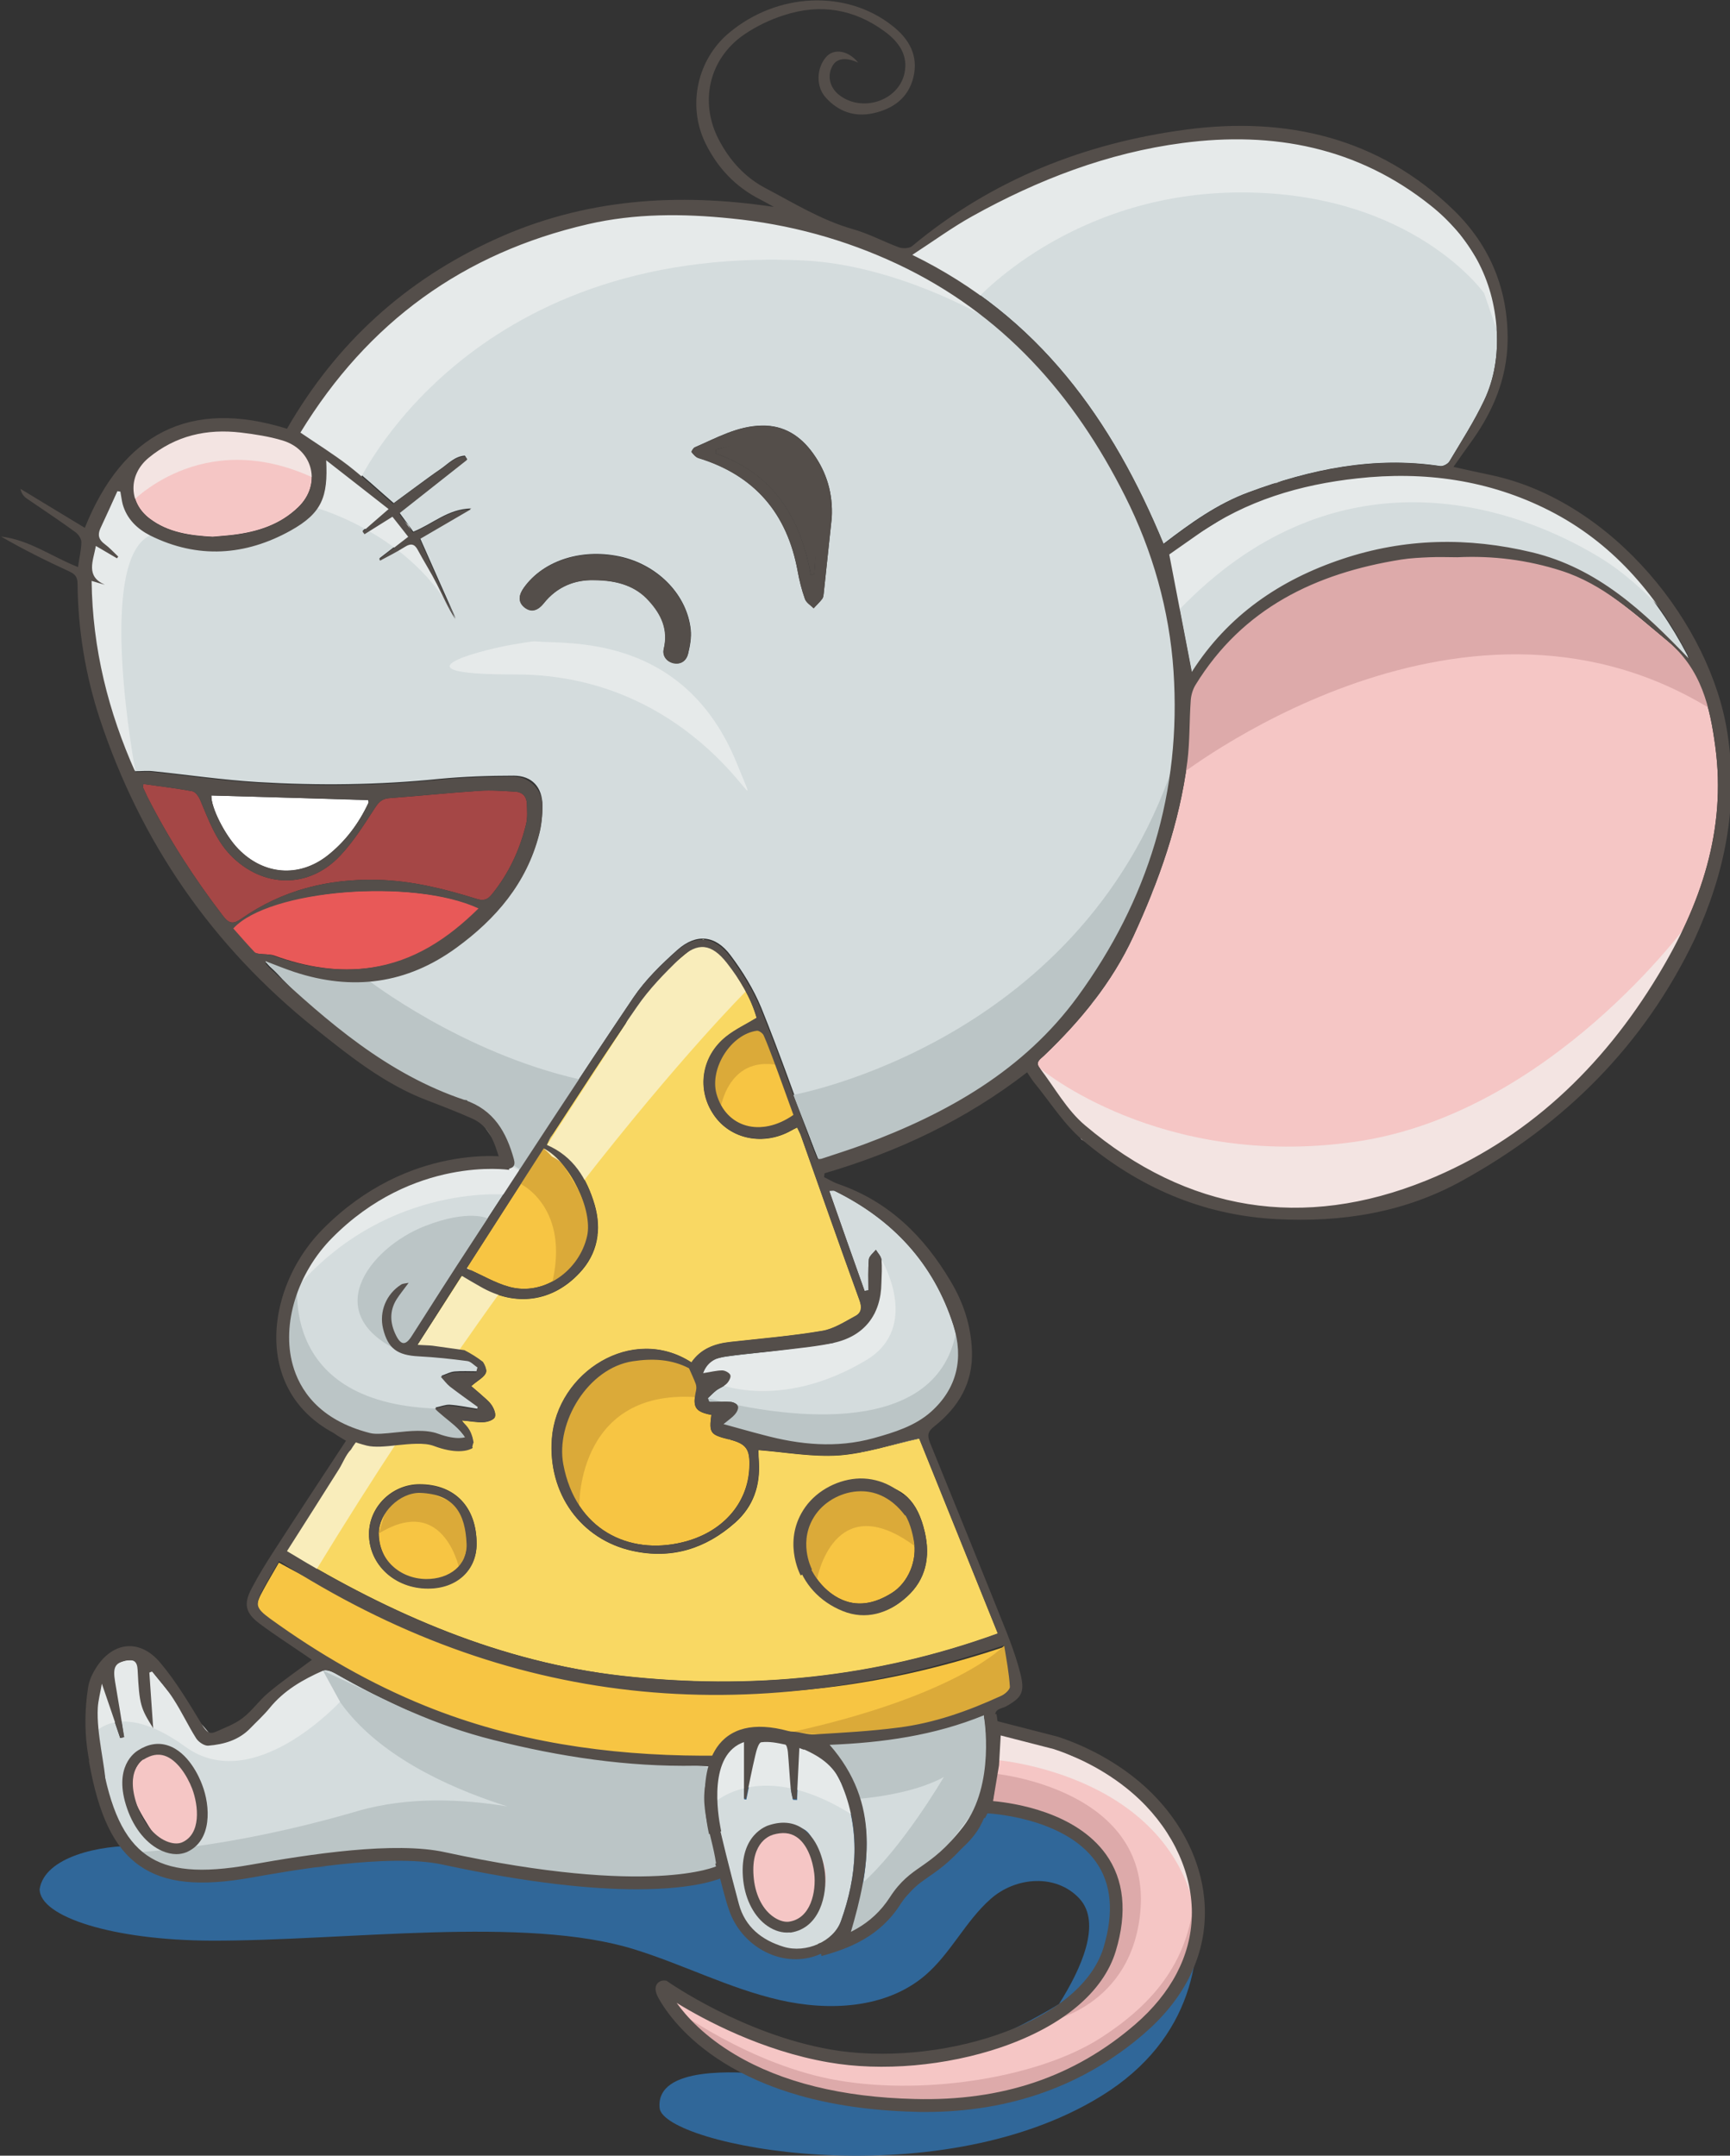 <?xml version="1.0" encoding="utf-8"?>
<!-- Generator: Adobe Illustrator 19.2.0, SVG Export Plug-In . SVG Version: 6.00 Build 0)  -->
<svg version="1.0" id="Слой_2" xmlns="http://www.w3.org/2000/svg" xmlns:xlink="http://www.w3.org/1999/xlink" x="0px" y="0px"
	 viewBox="0 0 812 1011.6" enable-background="new 0 0 812 1011.6" xml:space="preserve">
<rect x="0" y="0" width="812" height="1011.6" fill="#333333" stroke="none"/>
<g>
	<path fill="#306799" d="M560.7,888.3c-4,4.4-8.2,8.7-12.6,13c-3.4-13.7-12.3-26.6-23.7-35.3c-18.9-14.5-43.2-19.8-66.8-23.1
		c-132-19-265.7-5.2-396.1,22.8l3,0.6c-17.3-0.6-43.5,5-45.9,20.2c0,13,34.3,24,80.5,24.2c62.6,0.2,147.3-11.9,198.7,4.1
		c22.9,7.1,44.5,18.3,67.9,23.7c23.4,5.4,50.1,4.1,68.4-11.4c12.1-10.3,19-25.5,30.9-36c11.9-10.5,30.8-11.8,41.6-0.2
		c10.7,11.5,0.8,33.2-9.6,49.6c-44.7,27-97.1,41.8-142.1,26.6l2.5,6c-9.6-0.5-49.7-4.2-47.8,16.1c1.6,17.6,129,42.7,207.3-5.6
		C560.7,956.6,564.9,916,560.7,888.3z"/>
</g>
<g>
	<path fill="#D4DCDD" d="M792.7,309.7c-21-22-42.8-42.5-73.6-49.9c-30-7.2-59.7-6.7-89,3.1c-29.4,9.8-53.8,26.5-70.7,53
		c-3.5-18.3-7-36.5-10.6-55.1c4-2.8,8.8-6.2,13.7-9.6c22.4-15.7,47.8-23.2,74.5-26.1c31.4-3.5,61.9,0.7,90.2,15.1
		c29.1,14.8,49.7,38.5,64.8,67.3C792.3,308.2,792.5,309,792.7,309.7z"/>
</g>
<g>
	<path fill="#D4DCDD" d="M546.1,255.2c-24-58.1-58.5-106.7-117.9-135.7c10.3-6.7,18.9-13,28.1-18.1c30.9-17.2,63.7-29.8,98.8-34.4
		c42.5-5.6,82.3,2,116.6,29.5c18.5,14.8,29.3,34.3,30.8,58.3c0.7,11.4-1,22.8-5.9,33.1c-4.7,9.9-10.7,19.2-16.3,28.6
		c-0.7,1.2-3,2.4-4.3,2.2c-31.2-4.7-60.9,1.5-89.9,12.3C571.4,236.4,558.9,245.4,546.1,255.2z"/>
</g>
<g>
	<g>
		<path fill="#D4DCDD" d="M124.5,450.6c4.7,1.8,9.1,3.6,13.6,5.1c27.3,9,52.8,5.7,76.2-11.4c18.5-13.5,32.8-30.2,38.7-52.9
			c1.1-4.3,1.6-8.8,1.6-13.3c0-8.6-4.8-14.1-13.5-14.1c-11.6,0-23.3,0.4-34.9,1.5c-28.4,2.9-56.9,3.2-85.3,1.5
			c-16.4-1-32.7-3.4-49.1-5.1c-2.6-0.3-5.3,0-8.3,0c-12.6-28.2-20.1-57.7-20.5-89.7c2.6,0.8,4.4,1.3,6.2,1.8c-9.1-4-5.5-11-4.2-18.2
			c3.6,2.1,6.8,4,9.9,5.8c0.2-0.3,0.4-0.5,0.6-0.8c-2.1-2-4.1-4.2-6.4-5.9c-2.7-2-3.4-4.2-2-7.3c2.7-5.8,5.4-11.7,8-17.5
			c0.5,0.1,1,0.2,1.4,0.3c0.4,2,0.6,4,1.1,5.9c2,6.9,6.8,11.5,12.9,14.6c22.3,11.1,44.7,9.5,65.9-2.3c14.7-8.2,17.6-15.8,16.7-33
			c9.4,7.3,18.8,14.7,29.3,22.9c-4.9,4.2-8.6,7.4-12.2,10.6c0.3,0.4,0.6,0.8,1,1.2c4.2-2.6,8.4-5.3,13.1-8.2
			c2.5,3.1,4.8,6.1,7.4,9.4c-4.8,3.7-9.2,7.1-13.6,10.5c0.1,0.2,0.3,0.5,0.4,0.7c3.9-2.1,8-4.2,11.8-6.5c2.7-1.7,4.5-1.4,6,1.5
			c2.9,5.4,6.2,10.6,9,16.1c2.8,5.5,5.2,11.1,8.6,16.4c-5.5-12.3-11-24.7-16.7-37.6c7.5-4.4,15.3-8.9,24-14
			c-11,0.2-18.1,7.3-27.2,10.9c-2.2-3-4.4-6-6.5-8.9c10.9-8.6,21.3-16.8,31.8-25.1c-0.4-0.6-0.8-1.1-1.1-1.7
			c-4.7,0.3-7.8,3.8-11.4,6.3c-3.7,2.5-7.3,5.2-11,7.9c-3.7,2.7-7.5,5.5-11,8.1c-7.3-6.3-13.9-12.5-21.1-18.1
			c-7.2-5.5-14.9-10.3-22.4-15.4c31.7-51.9,76.5-84.3,135-97.8c22.1-5.1,44.5-5,67-2.7c27.4,2.7,53.5,9.8,78.4,21.5
			c50.4,23.8,84.5,63.2,108.4,112.4c12.5,25.8,19.6,52.9,21.2,81.5c3,55.4-12.7,105.4-45.2,149.7c-25.2,34.5-61.1,54.8-100.5,69.4
			c-6.5,2.4-13.2,4.5-19.8,6.7c-0.4,0.1-1,0.1-1.9,0.1c-1.1-2.7-2.2-5.4-3.2-8.2c-7.7-20.7-15-41.6-23.3-62.1
			c-3.6-8.8-8.8-17.2-14.5-24.8c-7.1-9.5-16.1-10.4-25-2.5c-7.5,6.7-15,14-20.6,22.3c-25.7,38.1-50.7,76.6-75.9,115.1
			c-9.4,14.3-18.6,28.8-27.8,43.2c-2.9,4.6-5.1,4.5-7.5-0.4c-2.7-5.5-3.1-11.2,0.3-16.7c1.6-2.5,3.5-4.8,5.7-7.8
			c-1.5,0.3-2.7,0.3-3.5,0.8c-7.1,4.5-10.4,12.8-8.5,20.7c2.3,9.3,6.6,12.5,16.8,13c7.6,0.4,15.2,1.2,22.7,2.2c1.7,0.2,3.2,2,4.8,3
			c-0.2,0.8-0.4,1.5-0.6,2.3c-3.5,0-7.1-0.2-10.5,0.1c-2.1,0.2-4,1.3-6.1,2c1.4,1.5,2.7,3.3,4.3,4.6c4.3,3.3,8.7,6.4,13.1,9.6
			c-0.2,0.4-0.4,0.9-0.6,1.3c-4.3-0.7-8.6-1.6-12.9-1.9c-2.2-0.1-4.4,0.9-6.7,1.3c1.2,2.1,5.9,2,7.5,3.8c1.6,1.8,9.3,8.4,8,12.2
			c-4.7,1.7-12.9-0.5-16.4-0.2c-20,1.7-38.3-2.7-53.9-16.1c-14.4-12.3-20.8-35.3-13.6-52.7c14.5-35.3,39-51.4,76.9-59.3
			c7.1-1.5,17.2,0,24.5-0.4c3.3-0.2,4.7-1.4,3.8-4.6c-3.5-12.7-9.4-23.2-23.1-27.8c-36.2-12.1-64.2-36.5-91.5-61.9
			c-0.6-0.6-1.1-1.2-1.7-1.9C124.7,451.8,124.7,451.5,124.5,450.6z M390.4,242.9c0.6-11.2-2.3-21.2-8.8-30.2
			c-5.9-8.2-13.7-13.2-24-13c-11.5,0.2-21.3,5.8-31.5,10.2c-0.7,0.3-1.7,2-1.5,2.2c0.8,1.1,1.9,2.4,3.2,2.8
			c26.5,8.1,41.7,26.1,46.6,53.1c0.8,4.4,1.9,8.8,3.4,13c0.6,1.7,2.7,2.9,4.1,4.4c1.4-1.5,2.8-2.8,4-4.4c0.5-0.6,0.6-1.6,0.7-2.4
			C387.9,266.7,389.1,254.8,390.4,242.9z M278.6,272.2c11.7,0,19.9,3.1,25.9,9.5c5.9,6.4,9.3,13.6,7.1,22.7c-0.8,3.1,1.1,6,4.6,6.7
			c3.5,0.8,6-1.1,6.8-4.4c0.9-3.7,1.6-7.6,1.2-11.3c-1.7-15.9-14.7-29.6-31.7-33.9c-18.6-4.6-37.4,1.2-46.7,14.4
			c-2.1,3-2.9,6.3,0.3,8.9c3.5,2.9,6.7,1.3,9.1-1.7C261.6,275.1,270.1,272,278.6,272.2z"/>
	</g>
</g>
<g>
	<path fill="#D4DCDD" d="M330,644.4c2.4-6.1,6.8-7.3,11.1-7.9c9.2-1.3,18.5-2,27.8-3.1c7.4-0.9,14.9-1.6,22.2-3.2
		c14.5-3.1,22.4-13.2,22.6-28.1c0.1-3.7,0.4-7.4,0-11c-0.2-1.6-1.7-3.1-2.6-4.6c-1.2,1.5-3.2,3-3.3,4.6c-0.4,4.7-0.2,9.6-0.2,14.4
		c-0.6,0.1-1.2,0.2-1.8,0.3c-5.5-15.5-11-30.9-16.6-47c1.3,0,2-0.2,2.5,0c27.3,13.4,46.6,34,55.9,63.2c4.9,15.4,1.7,29.6-10.5,40.5
		c-7.5,6.7-17.3,9.7-27,12.4c-17.4,4.8-34.6,3.1-51.7-1.5c-5.9-1.5-11.7-3.2-18.7-5.1c2.4-2,4.1-3.1,5.3-4.5c0.9-1,1.8-2.7,1.5-3.8
		c-0.3-1-2.1-2-3.4-2.1c-3.4-0.3-6.8-0.1-10.2-0.1c-0.2-0.6-0.4-1.1-0.6-1.7c1.3-1.2,2.5-2.5,3.9-3.6c1.6-1.2,3.6-1.8,5-3.2
		c1-1,2.1-3,1.7-4c-0.4-1.1-2.5-2.2-3.8-2.2C336.5,643.1,333.9,643.8,330,644.4z"/>
</g>
<g>
	<g>
		<path fill="#D4DCDD" d="M47.7,790.1c3.2,9.4,6,17.4,8.7,25.5c0.6-0.1,1.2-0.3,1.8-0.4c-1.4-8.7-2.8-17.4-4.3-26.1
			c-1.1-6.7,0-8.7,5-9.8c3.6-0.7,5.4,0.1,5.6,4.4c0.8,16.3,1.4,17.9,7.3,27.3c-0.7-9.5-1.2-17.8-1.8-26.1c0.4-0.2,0.7-0.5,1.1-0.7
			c3.4,4.3,7.2,8.5,10.2,13.1c3.9,6,6.9,12.5,10.7,18.5c1.1,1.7,3.8,3.5,5.6,3.4c7.4-0.6,14.4-2.6,19.8-8.2c3-3.1,6.2-6,9-9.4
			c6.7-8.3,15.6-13.4,25.1-17.6c1.5-0.7,4.1,0.3,5.7,1.2c23.5,13.4,47.8,24.7,74.2,31.3c31.2,7.9,62.9,12.7,95.2,12.1
			c1.8,0,3.7,0.1,5.5,0.2c0.3,0,0.6,0.3,1.6,0.8c-7.6,15,2,33.4,4.1,48.7c-6.9,0.8-15.2,4.8-21.9,5.3c-12.4,0.9-27.6,0.7-40,0.1
			c-16.4-0.8-30.4-8-46.7-10.2c-23.5-3.3-47-4.5-70.6-1.8c-23.3,2.7-46.6,5.1-69.9,7.3c-10.2,0.9-25.2-6.7-30.6-15.1
			c-12.6-19.9-13.7-38.4-12.4-62.4C46,797.8,47,794.4,47.7,790.1z M95,848.4c-0.8-12.7-1.2-17.2-10.1-24.7
			c-5.3-4.4-17.4-5.6-20.4-1.5c-4.3,5.8-7.9,13.1-5.4,19.9c3.1,8.6,7.6,17.1,13.4,24.1c7.7,3.7,16.3-0.5,20.9-12.1
			C94.6,851.3,94.5,850.4,95,848.4z"/>
	</g>
</g>
<g>
	<g>
		<path fill="#D4DCDD" d="M341.9,820.2c2.6-0.9,5.2-1.8,7.4-2.6c0,9.2,0,18,0,26.8c0.3,0,0.7,0.1,1,0.1c1.4-6.8,2.7-13.6,4.3-20.3
			c0.5-2.3,1.6-6.1,2.8-6.2c3.7-0.5,7.5,0.3,11.3,1.1c0.6,0.1,1.1,2.2,1.2,3.4c0.5,5.6,0.8,11.3,1.3,16.9c0.2,1.8,0.6,3.5,1,5.2
			c0.6,0,1.3,0.1,1.9,0.1c0.4-7.9,0.8-15.7,1.2-24.3c9.2,3.8,16.1,8.3,19.6,16.8c9,21.6,7.5,43.3-0.3,64.7
			c-3.5,9.7-16.5,15.2-26.8,12.1c-10.3-3.1-18.2-9.3-21.1-20.1c-4.2-15.7-8.2-31.5-11.7-47.4c-1.4-6.6,0.6-13.1,3.9-19.2
			c1.3-2.3,2-4.9,3-7.3C342.1,820.1,341.9,820.2,341.9,820.2z M384.8,884.1c-1.7-5,0.4-11.7-1.6-16.6c-2.8-6.8-4-10.3-12-10.2
			c-8.2,0.1-15.1,3-17.8,11c-1.8,5.3-3.3,11.4-2.2,17c1.6,7.9,9,20.2,20.5,19.7C381.7,904.6,384,895,384.8,884.1z"/>
	</g>
</g>
<g>
	<path fill="#F5C6C5" d="M684,261.5c16.9-0.8,33,1.3,48.7,6.3c19.8,6.3,34.4,20.1,50,33c15.9,13.3,19.9,30.9,22.4,49.5
		c5.3,39.2-6.8,74.4-26.7,107.3C752.1,501,716.4,535,669.4,554c-57.6,23.3-112.1,14.7-160.1-25.9c-8.6-7.2-14.3-17.8-21.3-26.9
		c-2.2-2.8,0.2-4.1,1.9-5.7c17.1-16.3,32-34.4,42-56c12.1-26.2,21.7-53.3,25.4-82.1c1.2-9.5,0.9-19.3,1.6-28.9
		c0.2-2.5,1-5.1,2.3-7.2c22.1-35.9,56.3-52.3,96.4-58.7c4.4-0.7,8.9-0.9,13.4-1.1C675.5,261.4,680,261.5,684,261.5z"/>
</g>
<g>
	<path fill="#F5C6C5" d="M99.8,251.9c-10.7-0.6-20.9-2-29.5-8.5c-10-7.5-10.2-20.6-0.6-28.6c12.7-10.5,27.4-13.8,43.4-11.9
		c6.6,0.8,13.2,1.8,19.5,3.7c14.7,4.4,18.4,20.8,7.4,31.4c-8.6,8.3-19.2,11.6-30.6,13C106.1,251.4,102.8,251.6,99.8,251.9z"/>
</g>
<g>
	<g>
		<path fill="#F9D863" d="M134.8,727.9c8.5-13.3,14.6-25.2,22.5-37.6c2.3-3.6,7.4-12.9,10.7-14.3c3.2-1.4,26.2-1.6,30.4-1.3
			c8.4,0.7,3.4,3.5,11.9,3.4c3.3-0.1,0.3,2,3.6,0.9c1.1-0.4,2-1.3,3.1-1.4c5.8-0.8,6-1.3,2.7-6.5c-0.8-1.2-1.6-2.5-2.9-4.5
			c3.9,0.3,7.1,1,10.3,0.8c1.9-0.1,4.7-1.1,5.2-2.4c0.6-1.5-0.5-4.1-1.6-5.7c-1.4-2-3.5-3.5-5.3-5.2c-1.7-1.5-3.4-2.9-4.2-3.6
			c2.7-2.5,6.5-4.3,7-6.7c0.5-2.4-2.9-2.8-4.6-5.4c-0.6-0.9-1.4-1.2-2.7-1.4c-5.9-0.9-11.9-4.7-17.8-5.4c-1.9-0.2-3.9-0.2-7.1-0.4
			c7.2-11.3,13.8-21.7,20.7-32.5c3.2,1.9,6,3.6,8.9,5.2c16.2,9.4,33.6,7.2,46.4-6.5c8.6-9.1,10.5-20.4,7.1-32.1
			c-3.6-12.1-9.8-22.6-22.5-28c0.7-1.3,1.2-2.5,1.9-3.6c13.4-20.4,26.6-41.1,40.6-61.2c5.7-8.3,12.9-15.7,20.2-22.7
			c8.3-7.8,14.8-6.9,21.9,2.1c6.2,7.9,11.3,16.4,14,25.8c-4.9,3-9.9,5.3-14.2,8.7c-11.8,9.3-14.1,25.1-5.8,37
			c7.8,11.3,23.2,14.4,36.1,7.2c0.8-0.5,1.7-0.9,2.9-1.5c0.7,1.6,1.5,2.9,1.9,4.2c9.1,25.7,18.1,51.4,27.4,77
			c1.2,3.3,0.9,5.8-1.9,7.3c-5,2.7-10.2,6.1-15.6,7c-14.2,2.4-28.7,3.6-43.1,5.2c-7.4,0.8-13.9,3.2-18.3,9.6
			c-27.8-18-63.1,4.6-65.5,35.7c-2,25.8,13.6,47.4,37.8,52.7c18.2,4,34.2-0.9,48.1-13.2c8.6-7.6,11.9-17.4,11.2-28.7
			c-0.1-1.7-0.2-3.3-0.2-5c0-0.3,0.2-0.6,0.1-0.4c12.6,1,25.2,3.3,37.5,2.5c12.4-0.9,24.6-5,37.9-7.9c12,29.7,24.4,60.5,36.9,91.5
			c-57.5,20.9-116.2,26.6-176.2,19.9C235.1,779.9,183.8,757.7,134.8,727.9z M402.3,696c-0.1-0.5-0.3-1-0.4-1.5
			c-6.6,2.1-13.3,7-19.8,9.3c-1.6,0.6-3.2,4.1-4,5.6c-11.8,21.9-0.3,37.4,19.4,45.5c10.8,4.4,19.5,2.2,28.1-5.6
			c9-8.1,11.1-18.7,8.5-30.2c-3.4-14.8-10.3-21.4-23.8-23C407.7,695.7,405,696,402.3,696z M200.8,745.3c13.5,0,22.9-8.5,22.9-20.9
			c0-17.2-10.2-27.9-26.8-27.9c-12.9,0-23.7,10.6-23.7,23.3C173.2,734.2,185.3,745.3,200.8,745.3z"/>
	</g>
</g>
<g>
	<path fill="#A54746" d="M67.3,367.9c7.7,1.1,15.4,2,23,3.4c1.5,0.3,3.1,2.6,3.8,4.4c3.8,9,7.1,18.3,14.1,25.6
		c15,15.4,36.5,16,51.3,0.4c6.5-6.8,11.5-15,16.7-22.9c1.9-2.9,3.6-4.1,7-4.3c13.9-1,27.8-2.5,41.8-3.4c5.6-0.4,11.3,0.1,16.9,0.4
		c3.3,0.2,5.2,2.2,5.4,5.5c0.1,3.3,0.4,6.7-0.4,9.9c-3,12.1-8.1,23.1-16.1,32.9c-2.1,2.6-4.1,3-7.2,2c-15.1-4.7-30.3-8.5-46.3-8.9
		c-23.4-0.6-44.8,4.8-64.1,18.3c-4,2.8-5.9,2.1-8.7-1.6c-13.4-17.5-25.3-35.9-35.3-55.6c-0.7-1.5-1.4-3-2.1-4.5
		C67.1,369.1,67.2,368.8,67.3,367.9z"/>
</g>
<g>
	<path fill="#F5C6C5" d="M311.6,932.5c3,1.6,5.6,2.5,7.7,4.1c12.7,9.3,26.3,16.8,40.9,22.8c24.1,9.8,48.9,10.7,74.1,6.5
		c12.6-2.1,25.1-4.9,37.4-8.4c14.8-4.1,27.3-12.9,39.1-22.6c20.6-17,23.4-61.8-10.1-76.9c-11.8-5.3-23.5-10.3-36.5-9
		c1.6-11.5,3.1-22.7,4.7-34.3c0.6,0.1,1.8,0.3,3,0.6c20,5.6,39.5,9.2,56.6,21.3c36.1,25.6,43.8,75.7,14,108.3
		c-11.4,12.4-28,22.2-44,27.4c-28.2,9.2-56.8,18.1-86.9,15.3c-40.4-3.6-75-19.8-100-53.2C311.6,934.4,311.6,934.2,311.6,932.5z"/>
</g>
<g>
	<path fill="#F5C6C5" d="M370.3,903.8c-6.5-0.9-10.7-6-13.5-11.2c-5.6-10.8-12.1-22.1-1.6-28.1c4.2-2.3,12.7-9.1,23.7-1
		c11.1,7.5,11.7,26.3,1.1,34.2C377.5,899.7,373.2,902.5,370.3,903.8z"/>
</g>
<g>
	<path fill="#F5C6C5" d="M93.4,852.2c0,0.7,0,1.3,0,2c-0.3,5.9-3.7,11.8-7.7,13c-4.5,1.3-9.8-0.9-13.5-6.5c-3.3-5-6.5-10.1-8.9-15.5
		c-1.3-3-1.8-6.9-1.3-10.1c1.6-10.9,14-18.4,22.8-11.3C91.5,829.1,93.3,843.4,93.4,852.2z"/>
</g>
<g>
	<path fill="#F7C543" d="M323.4,642.2c1.1,2.5,2.2,4.8,3.1,7.2c0.4,1,0.4,2.2,0.2,3.2c-1.7,7.8-0.5,9.9,7.2,11.4
		c-1.1,8.5-0.6,9.3,8.3,11.5c8.1,2,9.9,4.5,9.5,13.2c-0.7,16.9-12.7,30.6-31.6,35.1c-24.9,6-50-5.8-55.8-36.6
		c-3.7-19.7,11.6-45.2,32.6-48.4C306.2,637.5,315.2,637.8,323.4,642.2z"/>
</g>
<g>
	<path fill="#F7C543" d="M377.5,723.4c0-1,0.1-2,0.2-3c0.9-14,8.3-22.6,22.3-21.7c3.6,0.2,7.3-0.5,10.9,0.1c10.3,1.8,15.5,11,18,24
		c1.8,9.3-2.5,19.9-10.4,24.8c-7.9,4.9-16.3,6.9-25,2.3C383.9,744.8,377.3,733.5,377.5,723.4z"/>
</g>
<g>
	<path fill="#F7C543" d="M255.2,538.8c12.6,6.7,23,29.1,20.4,41.1c-3.6,16.4-20.3,28.4-36.5,24c-6.7-1.8-12.9-5.6-20.1-8.7
		C231.5,575.6,243.4,557.2,255.2,538.8z"/>
</g>
<g>
	<path fill="#F7C543" d="M373.6,523.2c-15.2,10.7-35.5,6.6-39.8-9.3c-3.3-12,10.6-28.6,22.8-30.2c0.9-0.1,2.6,1.1,3.1,2.1
		c1.7,3.8,3.1,7.7,4.6,11.6C367.3,505.9,370.4,514.5,373.6,523.2z"/>
</g>
<g>
	<path fill="#F7C543" d="M200,742.6c-12.7-0.1-22.4-11.4-22.2-23.3c0.1-9.6,10-19.3,19.5-19c16.3,0.4,21.3,10,21.8,23.9
		C219.5,734,211.2,742.7,200,742.6z"/>
</g>
<g>
	<path fill="#FFFFFF" d="M99.2,373.3c24.5,0.7,49,1.4,73.6,2.2c0.1,0.4,0.3,1,0.1,1.4c-4.6,9.8-11,18.3-19.5,24.9
		c-13.3,10.2-29.7,8.8-41.5-3.3C105.6,392,99,379,99.2,373.3z"/>
</g>
<g>
	<path fill="#E85958" d="M225.2,426.3c-14.5,14.3-30.3,24.8-50.5,27.8c-15.9,2.3-31.1-0.3-46-5.7c-1.9-0.7-5.1-0.5-7.1-0.8
		c-0.9-0.1-2-0.3-2.5-0.9c-3.4-3.6-7.7-7.4-10.9-11C124.9,417.4,194.2,411.8,225.2,426.3z"/>
</g>
<g>
	<path fill="#F7C543" d="M341.9,820.4c-3.1,4.5-7.5,4.3-12.4,4.3c-44.6-0.2-88.2-6.5-129.8-23.3c-26-10.5-50.2-24.5-73-41
		c-7-5.1-7.3-6.8-3-14.5c2.2-4.1,4.6-8,7.2-12.6c113.5,62.6,219.9,79.8,340.3,39.6c1,6.5,2.2,12.9,2.6,19.3c0.1,1.5-2.6,3.7-4.5,4.5
		c-15.3,7-31.1,12.6-47.8,14.7c-13,1.7-23.6,4.9-36.7,5.7c-3.4,0.2-9.4-3.7-12.8-3.9c-7.3-0.4-14.6-0.8-21.8-0.5
		c-4.3,0.2-6.9,3.7-8.4,7.6L341.9,820.4z"/>
</g>
<g>
	<path fill="#D4DCDD" d="M389.3,819.7c25.2-5,50.7-9.3,72.5-13.9c3.7,24.7,0.1,46.1-18.5,63.4c-7.9,7.4-15.5,15.1-23.1,22.8
		c-6.1,6.3-12.7,11.9-21.1,16.1C408.3,877,413.4,847.1,389.3,819.7z"/>
</g>
<g>
	<path fill="#F3E4E2" d="M488.1,501.3c0,0,56.3,47.6,148,34.5c91.7-13.1,156.6-103,156.6-103l-20.2,45.7l-40.7,43.9L686,553.8
		l-39.2,13h-33.2h-46.5l-59.5-32.1L488.1,501.3z"/>
</g>
<g>
	<path fill="#E6EAEA" d="M147.7,238.1c0,0,46.2,12.4,66.3,52.4l-22.3-44L173,227.2l-19.7-11.4l-5.6,7.1V238.1z"/>
</g>
<g>
	<path fill="#E6EAEA" d="M551.7,288.9l-7.1-27.5l26.2-16.2l28.4-18.8l47.6-6.1h31.9l33.3,9.3l29.3,13L770,270l22.7,31
		c0,0-18.7-25.4-42-39.5c-47.5-28.7-127-48.2-197,24.4L551.7,288.9z"/>
</g>
<g>
	<path fill="#E6EAEA" d="M425.3,121.6l17.3,13.5l14.7,6.5c0,0,44.7-51.3,125.3-51.3s114,47.3,114,47.3l5.9,17.2v-19.8l-17.4-25.3
		l-21.8-23.4l-44-21l-26,0h-41.6l-51.1,12.3l-28,13.3l-34,19.1L425.3,121.6z"/>
</g>
<g>
	<path fill="#E6EAEA" d="M136.1,202.4l17.2,13.4l9.7,7.5l4.9,3.8c0,0,50.7-112.1,208.8-104.9c44,2,85.3,26.4,85.3,26.4l-23.3-21
		L394,110l-54.7-9.2h-55.2l-42.8,9.2L204,131.6l-27.3,23.2l-26,27.5L136.1,202.4z"/>
</g>
<g>
	<path fill="#E6EAEA" d="M63.6,362.1c0,0-18.9-99.4,7.1-111l-8-8.6l-5.7-19l-7.6,14.5L40,260.1v25.3l3.1,34.9l7.4,26.8L63.6,362.1z"
		/>
</g>
<g>
	<path fill="#F3E4E2" d="M57,223.6l4.4,14.5l-0.6-1.5c0,0,33.3-36.8,86-12.5l1-1.2l-1.4-12.5l-25-10.6H94l-20.7,6.5L57,223.6z"/>
</g>
<g>
	<path fill="#BBC5C6" d="M332.2,656.1c0,0,4.2,1.2,11.1,2.7C372,665,447,675.5,449.7,616.7l6,21.4l-6.4,19L431.5,675l-27.3,6.4
		l-30.2-3.4l-31.8-2.5l-4.3-7.6L332.2,656.1z"/>
</g>
<g>
	<path fill="#BBC5C6" d="M386.6,550.4l-14.3-36.6c0,0,138.7-24.8,180.4-161l-1,27.2l-10.6,38.2l-27.7,51.7l-39.6,36.5L436,528.9
		L386.6,550.4z"/>
</g>
<g>
	<path fill="#BBC5C6" d="M121.6,447.6l16.5,8.2l19.2,4.3H173c0,0,43.8,33.9,98.9,46.4l-13.4,27.1l-11.1,17.3l-8.1-5.2l-11.7-16.7
		l-8.5-12.7l-18.7-0.2L167,494.2l-34.4-34.6L121.6,447.6z"/>
</g>
<g>
	<path fill="#BBC5C6" d="M229,571.8c0,0-8.9-4.5-29.4,3.5c-26.2,10.1-51.9,42.7-8.3,60.4l11.8-23.9L229,571.8z"/>
</g>
<g>
	<path fill="#BBC5C6" d="M140.2,597.6c0,0-12.5,60.5,64.2,63.4l9.1,7.9l6.8,8.1l-6.3,1.8l-15.5-4.2l-18.6,0.1l-24.9-3.6l-17.6-22
		l-4.7-20.1l2.2-21L140.2,597.6z"/>
</g>
<g>
	<path fill="#BBC5C6" d="M62.6,869.2c0,0,42.2-0.9,105.2-19.3c48.2-14.1,104.1,6.1,104.1,6.1S174,840.8,151.6,784l39.7,18.5
		l56.2,15.2l60.3,8.1l26,3.8l1.3,16.6l2.8,32.1l-21.9,5.3l-40,0.1l-36.6-7.4l-42.6-5.9l-30.1,0.8l-44.5,7L95,881.1l-18.4-2.2
		L62.6,869.2z"/>
</g>
<g>
	<path fill="#BBC5C6" d="M384.8,817.2l13.1,14.4l3.2,12.7c0,0,25.9-1.5,41.9-10.4c0,0-19.6,33.6-38.8,50.3l-9.5,17.7l-2.5,10.9
		l19.9-11.4l15.1-19.7l16.1-13.5l14.6-19.4l7.7-23.1l-3.8-20.9l-32.6,8.6L384.8,817.2z"/>
</g>
<g>
	<path fill="#DBAA39" d="M271.9,706.6c0,0-1.2-58.3,60.3-50.4l-2.2-11.7l-7.7-6.3l-20.7-2.4l-17.8,2.4l-12.5,14.8l-7.5,9.9
		l-4.9,17.1l4.9,14.7L271.9,706.6z"/>
</g>
<g>
	<path fill="#DBAA39" d="M337.9,521.7c0,0,2.9-26.4,27.2-21.9l-9-19.5l-11.1,3.4l-9.3,11.6l-3.5,14.3L337.9,521.7z"/>
</g>
<g>
	<path fill="#DBAA39" d="M244.4,555.6c0,0,23.6,11.2,14.5,47.5l13-10.9l8.6-12.9l-8.6-20.2l-8.1-13.5l-9.8-9.4L244.4,555.6z"/>
</g>
<g>
	<path fill="#DBAA39" d="M383.5,741c0,0,7.9-43.4,45.8-15.5l-2-16.1l-11.7-9.2l-18.7-3.7l-16.4,12.4l-2.8,11.5l-1.5,11.6L383.5,741z
		"/>
</g>
<g>
	<path fill="#DBAA39" d="M216,737.9c0,0-6.7-37.7-38.3-18.2l2.9-9.3l5.4-9.7h16l14.1,5.9l4.2,12.2l-1.2,8.1L216,737.9z"/>
</g>
<g>
	<path fill="#F9EDBB" d="M337.9,444.4l-7.9-3.6l-10.8,9l-17.6,12.9l-7.9,17.7l-38.2,58.9c1.3,1,2.5,2.2,3.5,3.4
		c5.7,2.8,10.2,8.1,13.1,13.8c47.1-60.5,77.9-91.2,77.9-91.2L337.9,444.4z"/>
</g>
<g>
	<path fill="#DBAA39" d="M261.7,549.7c-0.1,0.2-0.3,0.3-0.6,0.5c1.6,1.6,3,3.3,4.4,5.1c1.3,1.7,2.4,3.5,3.4,5.4
		c0.1-0.1,0.1-0.2,0.2-0.2C267.5,556.6,265,552.6,261.7,549.7z"/>
</g>
<g>
	<path fill="#F9EDBB" d="M212.7,637.6C212.7,637.6,212.7,637.6,212.7,637.6c8.1-11.6,15.9-22.7,23.5-33.2c-6-2.5-11.8-5.4-16.8-9.5
		l-25.6,39.6c1.3,0.3,2.5,0.6,3.7,1C202.7,635.8,207.8,636.3,212.7,637.6z"/>
</g>
<g>
	<path fill="#F9EDBB" d="M182.5,674.5c-4.7,0.7-9.4,0.2-13.4-1.9l-3.2,4.9l-34.8,55.1l16.6,5.3c13.8-22.6,27.2-43.8,40.3-63.6
		C186.2,674.4,184.3,674.5,182.5,674.5z"/>
</g>
<g>
	<path fill="#DBAA39" d="M259.8,556.7c0.1,0.1,0.1,0.2,0.2,0.3c1.8,2.8,3.6,5.6,5.3,8.4c0.2-0.2,0.3-0.4,0.5-0.7
		c-1.2-2.9-2.8-5.6-4.9-8.1c-0.9-1-1.8-2-2.7-3C258.7,554.6,259.3,555.7,259.8,556.7z"/>
</g>
<g>
	<path fill="#DBAA39" d="M471.4,772.2c0,0-21.3,23.2-99.3,40.5l30.6,3l39.4-5.6l27.4-14l9.9-7L471.4,772.2z"/>
</g>
<g>
	<path fill="#DDAAAA" d="M465.9,832.2l-0.3,13.7c0,0,26.3,1,39.1,14.1c12.8,13.1,15,16.9,15,16.9l3.7,27l-4.1,15.4L505.1,938
		l-17,11.6c0,0,41.4-5.2,46.9-50.3C542.4,838.9,465.9,832.2,465.9,832.2z"/>
</g>
<g>
	<path fill="#DDAAAA" d="M394,976.4c42,7,94.5-2,122.5-20c26.2-16.8,42.1-37.4,44.2-68.1c0.1-2.1,0.2-4.3,0.2-6.5l1.6,17.6l-3.6,15
		l-7.2,15.9l-12.4,17.9l-17.6,13.5l-21.1,12.7l-24.4,8.6l-33.2,4.8l-25.3,0.2l-35.3-5.9l-20.9-6.6l-19.4-9.6l-16.9-12.8L315,941.5
		C315,941.5,351.9,969.4,394,976.4z"/>
</g>
<g>
	<path fill="#F3E4E2" d="M465.7,825.7c0,0,78.8,5.2,94.8,68.7l-2.4-16.4l-9.4-22l-13.2-13.8l-15-10.6l-15.6-6.9l-15.8-7l-22.1-7
		L465.7,825.7z"/>
</g>
<g>
	<path fill="#DDAAAA" d="M552.7,324.9l2.3,19l-3.3,21.5c0,0,131.8-104.8,249.9-33.5v-7.5l-8.9-14.7l-12.8-11.2L761,283.1l-22.6-16.5
		l-47.9-9.2l-55.5,4L602.8,275L580,294.9l-20,24L552.7,324.9z"/>
</g>
<g>
	<path fill="#E6EAEA" d="M232.3,543.8l15.1,7.1l-8.1,9.8c0,0-56-6.3-99.1,42.5l10.5-20.8l25.8-21.3l31.4-11.3L232.3,543.8z"/>
</g>
<g>
	<path fill="#E6EAEA" d="M43.1,814.6c0,0,11.9-18.1,43.9,5.1c32,23.2,72.6-21.1,72.6-21.1l-8-14.6l-15.5,5.1L121,799.5l-6.9,11.1
		l-14.8,4l-3.9-4.6l-16.2-16.1L67.1,779l-8.1,0.2l-14.5,4.9l-1.4,21.6V814.6z"/>
</g>
<g>
	<path fill="#E6EAEA" d="M335.1,846.1c0,0,22.6-22,66.2,6.4l-6.3-15.4l-10.2-19.9l-24.9-2.6l-9.7-1.8l-14,10.7L335.1,846.1z"/>
</g>
<g>
	<path fill="#E6EAEA" d="M243,302.1c1.9-0.3,6.7-1.3,8.6-1.1c14.3,1.4,69.3-4,94.2,57.1c18.3,45-12-41.8-104.1-41.6
		C179.6,316.6,228.8,304.1,243,302.1z"/>
</g>
<g>
	<path fill="#E6EAEA" d="M330,644.4l2.2-6.3l28.2-3.7l30.7-4.1l19.4-14l3.3-25.1c0,0,18.7,31.4-7.1,47
		C366,662.6,335.9,649,335.9,649L330,644.4z"/>
</g>
<g>
	<path fill="#544E4A" d="M122.2,878.1c-2.7,0.3-5.5,0.7-8.2,1.1c0.1,0.1,0.2,0.2,0.3,0.3c3.7-0.1,7.4-0.2,11.1-0.1
		c1.5-0.2,3-0.3,4.5-0.5C127.4,878.6,124.8,878.4,122.2,878.1z"/>
</g>
<g>
	<path fill="#544E4A" d="M140.2,658.5c1.1,1.4,2.7,3.2,4.4,4.3c0,0,0,0,0,0c-1.5-1.7-2.7-3.6-3.7-5.6
		C140.8,657.7,140.5,658.1,140.2,658.5z"/>
</g>
<g>
	<g>
		<path fill="#544E4A" d="M810.8,344.1C803,293.2,757.3,235.3,700.1,223c-5.8-1.2-11.5-2.5-17.9-3.9c3.3-4.7,6.1-8.7,9-12.7
			c9.7-13.7,16-28.8,16.4-45.8c0.5-24.3-8.1-45.3-25.3-62c-35.1-34.1-78.7-44-125.5-37.8c-47.5,6.3-91.3,23.5-128.7,54.7
			c-1.3,1.1-4.3,1.2-6.1,0.6c-7.3-2.7-14.3-6.5-21.8-8.6c-14.7-4.2-27.6-12.2-40.9-19.2c-9.7-5.1-16.8-13-21.9-22.7
			c-9.2-17.6-4.7-37.8,11.6-49.2c5.8-4,12.4-7.2,19.1-9.3c16.9-5.5,32.9-2.9,47.3,7.8c6.5,4.8,11,11.1,9.1,19.6
			c-2.9,12.9-19.9,18.4-30.6,10.1c-4.5-3.5-5.8-9.1-3.1-13.8c2-3.5,6.4-4,12-1.4c-4.5-5.7-11.4-6.9-15.1-2.6
			c-4.5,5.2-4.8,13.8-0.2,18.9c5.9,6.6,13.4,9.3,22.1,7.5c9.4-2,16.7-7.1,19.1-16.9c2.5-10.3-2.1-18.2-10-24.3
			c-21.6-17-54-15.5-76.6,3.5c-14.9,12.5-19.6,34.1-11,51.7c5.7,11.6,14.1,20.5,25.7,26.4c2.2,1.1,4.3,2.3,6.4,3.5
			c-45.2-6.8-89-3.9-131,15.3c-41.9,19.1-74.3,48.5-97.5,88.8c-45.4-14.2-77,2-94.9,46.5c-10.4-6.3-20.3-12.3-30.2-18.3
			c0.4,2.1,1.5,3.5,2.9,4.5c7.7,5.3,15.5,10.4,23,15.9c1.3,1,2.7,3,2.7,4.6c-0.1,3.8-1,7.5-1.6,11.7c-12.2-4.8-22.9-12.8-36.1-14.3
			c10.4,6,21,11.3,31.9,16.3c2.8,1.3,4,2.6,4,5.9c0.2,21.6,3.7,42.8,10.4,63.2c19.3,58.3,52.9,106.8,100.8,145.2
			c16.4,13.1,32.8,26.3,52.7,33.9c7.1,2.7,14.3,5.5,21.3,8.6c8,3.5,10.4,11,12.9,19.1c-0.8,0-1.6,0.1-2.2,0.1c1.7,1.1,3.3,2.5,4.8,4
			c0.1,0.1,0.2,0.2,0.3,0.4c0,0,0.1,0.1,0.1,0.1c3.2-0.2,4.6-1.4,3.7-4.6c-3.5-12.7-9.4-23.2-23.1-27.8
			c-36.2-12.1-64.2-36.5-91.5-61.9c-0.6-0.6-1.1-1.2-1.7-1.9c-0.2-0.2-0.2-0.6-0.4-1.4c4.7,1.8,9.1,3.6,13.6,5.1
			c27.3,9,52.8,5.7,76.2-11.4c18.5-13.5,32.8-30.2,38.7-52.9c1.2-4.4,1.6-9.1,1.6-13.7c0-7.5-6-13.6-13.6-13.7
			c-11.6,0-23.2,0.4-34.8,1.5c-28.4,2.9-56.9,3.2-85.3,1.5c-16.4-1-32.7-3.4-49.1-5.1c-2.6-0.3-5.3,0-8.3,0
			c-12.6-28.2-20.1-57.7-20.5-89.7c2.6,0.8,4.4,1.3,6.2,1.8c-9.1-4-5.5-11-4.2-18.2c3.6,2.1,6.8,4,9.9,5.8l0.6-0.8
			c-2.1-2-4.1-4.2-6.4-5.9c-2.7-2-3.4-4.2-2-7.3c2.7-5.8,5.4-11.7,8-17.5c0.7,0.1,0.7,0.1,1.4,0.2c0.4,2,0.6,4.1,1.1,6
			c2,6.9,6.8,11.5,12.9,14.6c22.3,11.1,44.7,9.5,65.9-2.3c14.7-8.2,17.6-15.8,16.7-33c9.4,7.3,18.8,14.7,29.3,22.9
			c-4.9,4.2-8.5,7.4-12.2,10.6c0.6,0.8,0.4,0.5,0.9,1.2c4.2-2.6,8.4-5.3,13.1-8.2c2.5,3.1,4.8,6.1,7.4,9.4
			c-4.8,3.7-9.2,7.1-13.6,10.5c0.3,0.4,0.2,0.3,0.4,0.7c3.9-2.1,7.9-4.1,11.7-6.5c2.7-1.7,4.5-1.4,6,1.5c2.9,5.4,6.2,10.6,9,16.1
			c2.8,5.5,5.2,11.1,8.6,16.4c-5.5-12.3-11-24.7-16.7-37.6c7.5-4.4,15.3-8.9,24-14c-11,0.2-18.1,7.3-27.2,10.9c-2.2-3-4.4-6-6.5-8.9
			c10.9-8.6,21.3-16.8,31.8-25.1c-0.3-0.8-0.3-0.8-0.6-1.7c-5,0-8.2,3.8-12,6.3c-3.7,2.5-7.3,5.2-11,7.9c-3.7,2.7-7.5,5.5-11,8.1
			c-7.3-6.3-13.9-12.5-21.1-18.1c-7.2-5.5-14.9-10.3-22.4-15.4c31.7-51.9,76.5-84.3,135-97.8c22.1-5.1,44.5-5,67-2.7
			c27.4,2.7,53.5,9.8,78.4,21.5c49.2,23.2,82.8,61.3,106.7,108.9c12.9,25.6,20.8,53.5,22.7,82c3.8,56.6-12,107.6-45,152.8
			c-25.2,34.5-61.1,54.8-100.5,69.4c-6.5,2.4-13.2,4.5-19.8,6.7c-0.4,0.1-1,0.1-1.9,0.1c-1.1-2.7-2.2-5.4-3.2-8.2
			c-7.7-20.7-15-41.6-23.3-62.1c-3.6-8.8-8.8-17.2-14.5-24.8c-7.1-9.5-16.1-10.4-25-2.5c-7.5,6.7-15,14-20.6,22.3
			c-25.7,38.1-50.7,76.6-75.9,115.1c-9.4,14.3-18.6,28.8-27.8,43.2c-2.9,4.6-5.1,4.5-7.5-0.4c-2.7-5.5-3.1-11.2,0.3-16.7
			c1.6-2.5,3.5-4.8,5.7-7.8c-1.5,0.3-2.7,0.3-3.5,0.8c-7.1,4.5-10.4,12.8-8.5,20.7c2.3,9.3,6.6,12.5,16.8,13
			c7.6,0.4,15.2,1.2,22.7,2.2c1.7,0.2,3.2,2,4.8,3c-0.2,0.8-0.4,1.5-0.6,2.3c-3.5,0-7.1-0.2-10.5,0.1c-2.1,0.2-4,1.3-6.1,2
			c1.4,1.5,2.7,3.3,4.3,4.6c4.3,3.3,8.7,6.4,13.1,9.6c-0.3,0.7-0.3,0.6-0.5,1.3c-4.3-0.7-8.6-1.6-12.9-1.9c-2.2-0.1-4.4,0.9-6.7,1.3
			c0.7,1.2,7.2,6.2,9.1,7.9c2,1.8,4,4,5.5,6.4c0.3,0.3,2.2,4.3,2.5,4.6c0.3,0.1,0.7-3,1-2.9c-1.2-7.3-4.3-8.4-5.6-10.5
			c3.9,0.3,7.1,1,10.3,0.8c1.9-0.1,4.7-1.1,5.2-2.4c0.6-1.5-0.5-4.1-1.6-5.7c-1.4-2-3.5-3.5-5.3-5.2c-1.7-1.5-3.4-2.9-4.2-3.6
			c2.7-2.5,6.5-4.3,7-6.7c0.3-1.4-0.4-3-1.4-4.6c-2.7-2.1-5.6-3.9-8.7-5.5c-5-0.7-10-1.4-15-2.1c-1.9-0.2-3.9-0.2-7.1-0.4
			c7.2-11.3,13.8-21.7,20.7-32.5c3.2,1.9,6,3.6,8.9,5.2c16.2,9.4,33.6,7.2,46.4-6.5c8.6-9.1,10.5-20.4,7.1-32.1
			c-3.6-12.1-9.8-22.6-22.5-28c0.7-1.3,1.2-2.5,1.9-3.6c13.4-20.4,26.6-41.1,40.6-61.2c5.7-8.3,12.9-15.7,20.2-22.7
			c8.3-7.8,14.8-6.9,21.9,2.1c6.2,7.9,11.3,16.4,14,25.8c-4.9,3-9.9,5.3-14.2,8.7c-11.8,9.3-14.1,25.1-5.8,37
			c7.8,11.3,23.2,14.4,36.1,7.2c0.8-0.5,1.7-0.9,2.9-1.5c0.7,1.6,1.5,2.9,1.9,4.2c9.1,25.7,18.1,51.4,27.4,77
			c1.2,3.3,0.9,5.8-1.9,7.3c-5,2.7-10.2,6.1-15.6,7c-14.2,2.4-28.7,3.6-43.1,5.2c-7.4,0.8-13.9,3.2-18.3,9.6
			c-27.8-18-63.1,4.6-65.5,35.7c-2,25.8,13.6,47.4,37.8,52.7c18.2,4,34.2-0.9,48.1-13.2c8.6-7.6,11.9-17.4,11.2-28.7
			c-0.1-1.7-0.2-3.3-0.2-5c0-0.3,0.2-0.6,0.1-0.4c12.6,1,25.2,3.3,37.5,2.5c12.4-0.9,24.6-5,37.9-7.9c12,29.7,24.4,60.5,36.9,91.5
			c-57.5,20.9-116.2,26.6-176.2,19.9c-57.1-6.4-108.4-28.6-157.4-58.5c8.5-13.3,16.4-25.8,24.3-38.3c1.9-3,3.4-7.1,5.7-9.3
			c1.2-2,2.5-3.8,4.1-5.6c0.2-0.4,0.4-0.8,0.6-1.1c-0.5-0.1-0.9-0.3-1.4-0.4c-2.5-0.3-5-0.7-7.4-1.1c-1.5-0.2-2.9-0.5-4.4-0.9
			c-0.4-0.1-0.9-0.2-1.3-0.3c0,0,0,0,0,0c-0.1,0-0.1,0-0.2,0c0.8,0.6,1.5,1.2,2.3,1.8c1.5,1.2,3.3,2.1,5.4,3.4
			c-11.3,17.2-22.4,34-33.3,50.9c-3.9,6-7.7,12.1-11,18.4c-3.9,7.4-2.9,11.5,3.7,16.5c6.8,5.1,14,9.7,21,14.5c1.4,1,2.8,1.9,3.6,2.5
			c-7.2,5.4-14.1,10.1-20.5,15.5c-4.3,3.6-7.6,8.5-12.1,11.9c-3.7,2.8-8.3,4.5-12.6,6.4c-2.9,1.3-4.3-0.1-6.1-2.9
			c-6.2-10.2-12.3-20.6-20-29.7c-9.9-11.6-23-9.6-30.7,3.7c-1.5,2.5-2.7,5.5-3.1,8.4C38.3,812,41,830,48.3,846.8
			c0.5-3.1-0.8-3.3-0.5-6.2c0.1-0.6,1.3-3.1,1.7-3.4c0.1-7.7-4.3-23.6-3.6-35.8c0.2-3.5,1.2-7,1.9-11.3c3.2,9.4,6,17.4,8.7,25.5
			c1.1-0.3,0.7-0.2,1.8-0.4c-1.4-8.7-2.8-17.4-4.3-26.1c-1.1-6.7,0-8.7,5-9.8c3.6-0.7,5.4,0.1,5.6,4.4c0.8,16.3,1.4,17.9,7.3,27.3
			c-0.7-9.5-1.2-17.8-1.8-26.1c0.6-0.3,0.6-0.2,1.3-0.5c3.4,4.3,7.1,8.3,10,12.9c3.9,6,6.9,12.5,10.7,18.5c1.1,1.7,3.8,3.5,5.6,3.4
			c7.4-0.6,14.4-2.6,19.8-8.2c3-3.1,6.2-6,9-9.4c6.7-8.3,15.6-13.4,25.1-17.6c1.5-0.7,4.1,0.3,5.7,1.2
			c23.5,13.4,47.8,24.7,74.2,31.3c31.2,7.9,62.9,12.7,95.2,12.1c1.8,0,3.7,0.1,5.5,0.2c0.3,0,0.6,0.3,1.6,0.8
			c-7.6,15,0.1,29.6,2.3,44.9c-0.1,0-0.3,0-0.4,0.1c0.4,1.2,0.6,2.4,0.9,3.6c0.2,0,0.3,0,0.5,0c1.6,5.8,3,12.1,5.1,18.2
			c5.7,16.5,23.2,26.5,39.2,21.9c5.8-1.6,10.8-5.7,16.4-8.2c10.6-4.8,19.7-11.7,27.6-20.3c3.8-4.2,7.9-8.1,12.4-11.6
			c8-6.3,16.7-11.8,21.9-20.6c0-0.1,0.1-0.1,0.1-0.2c0.1-0.1,0.2-0.2,0.2-0.4c0.7-1.2,1.3-2.5,1.9-3.9c0.1,0,0.2,0.1,0.4,0.1
			c1.3-2.4,2.4-4.8,3.6-7.2c0.9-6.5,1.8-13,2.7-19.5c-0.1-6.5-0.5-13-1.3-19.5c-0.1-0.3-0.2-0.7-0.2-1.1c-0.6-4.3,3.3-4,5.4-5.3
			c8.3-4.7,8.8-7.4,5.3-19.4c-1.5-5.1-3.3-10-5.2-14.9c-11.9-29.8-24-59.6-36.1-89.3c-1.4-3.5-1-5.3,2.1-7.7
			c11.2-8.9,18.1-20.2,17.6-35.2c-0.4-11.9-4-22.9-10.1-33c-12.5-21.1-29.2-37.5-53-45.6c-2.2-0.8-4.2-2.1-6.3-3.1
			c0.1-0.9,0.1-0.9,0.2-1.8c34.4-10.1,66.3-25.1,95.1-47.4c1.2,1.8,2.1,3.3,3.2,4.7c7.5,9.1,13.9,19.5,22.7,27
			c26.2,22.1,56.3,35.4,91.2,37.2c30.8,1.6,60.2-3.1,87.2-18.1c47.9-26.5,85.2-63.4,109-113.3C809.6,409.8,816.1,378.1,810.8,344.1z
			 M174,454.1c-15.9,2.3-31.1-0.3-46-5.7c-1.9-0.7-4.1-0.5-6.1-0.8c-0.9-0.1-2-0.3-2.5-0.9c-3.4-3.6-6.7-7.4-9.9-11
			c16.7-18.2,84-23.8,115.1-9.4C210.1,440.6,194.2,451.1,174,454.1z M172.8,375.4c0.1,0.4,0.3,1,0.1,1.4c-4.6,9.8-11,18.3-19.5,24.9
			c-13.3,10.2-29.7,8.8-41.5-3.3C105.6,392,99,379,99.2,373.3C123.7,374,148.2,374.7,172.8,375.4z M67.3,367.9
			c7.7,1.1,15.4,2,23,3.4c1.5,0.3,3.1,2.6,3.8,4.4c3.8,9,7.1,18.3,14.1,25.6c15,15.4,36.5,16,51.3,0.4c6.5-6.8,11.5-15,16.7-22.9
			c1.9-2.9,3.6-4.1,7-4.3c13.9-1,27.8-2.5,41.8-3.4c5.6-0.4,11.3,0.1,16.9,0.4c3.3,0.2,5.2,2.2,5.4,5.5c0.1,3.3,0.4,6.7-0.4,9.9
			c-3,12.1-8.1,23.1-16.1,32.9c-2.1,2.6-4.1,3-7.2,2c-15.1-4.7-30.3-8.5-46.3-8.9c-23.4-0.6-44.8,4.8-64.1,18.3
			c-4,2.8-5.9,2.1-8.7-1.6c-13.4-17.5-25.3-35.9-35.3-55.6c-0.7-1.5-1.4-3-2.1-4.5C67.1,369.1,67.2,368.8,67.3,367.9z M140,238.1
			c-8.6,8.3-19.2,11.6-30.6,13c-3.3,0.4-6.6,0.6-9.6,0.9c-10.7-0.6-20.9-2-29.5-8.5c-10-7.5-10.2-20.6-0.6-28.6
			c12.7-10.5,27.4-13.8,43.4-11.9c6.6,0.8,13.2,1.8,19.5,3.7C147.2,211.1,150.9,227.5,140,238.1z M275.6,579.9
			c-3.6,16.4-20.3,28.4-36.5,24c-6.7-1.8-12.9-5.6-20.1-8.7c12.5-19.5,24.4-37.9,36.2-56.3C267.8,545.5,278.2,567.9,275.6,579.9z
			 M336.3,513.3c-3.3-12,6.8-28,19-29.6c0.9-0.1,2.6,1.1,3.1,2.1c1.7,3.8,3.1,7.7,4.6,11.6c3.2,8.5,6.2,17.1,9.4,25.8
			C357.1,533.9,340.7,529.1,336.3,513.3z M394.7,901.5c-3.5,9.7-16.5,15.2-26.8,12.1c-10.3-3.1-18.2-9.3-21.1-20.1
			c-4.2-15.7-8.2-31.5-11.7-47.4c-1.4-6.6,0.6-13.1,3.9-19.2c1.2-2.2,2-4.8,2.9-7.2c2.6-0.9,5.1-1.8,7.3-2.6V844
			c0.3,0,0.7,0.1,1,0.1c1.4-6.8,2.7-13.6,4.3-20.3c0.5-2.3,1.6-6.1,2.8-6.2c3.7-0.5,7.5,0.3,11.3,1.1c0.6,0.1,1.1,2.2,1.2,3.4
			c0.5,5.6,0.8,11.3,1.3,16.9c0.2,1.8,0.6,3.5,1,5.2c0.6,0,1.3,0.1,1.9,0.1c0.4-7.9,0.8-15.7,1.2-24.3c9.2,3.8,16.1,8.3,19.6,16.8
			C404,858.3,402.4,880,394.7,901.5z M443.4,868.3c-7.9,7.4-15.5,15.1-23.1,22.8c-6.1,6.3-12.7,11.9-21.1,16.1
			c9.2-31.1,14.2-61-9.8-88.4c24.8-1,49-4.3,72.5-13.9C465.5,829.5,461.9,851,443.4,868.3z M474,791.5c0.1,1.5-2.6,3.7-4.5,4.5
			c-15.3,7-31.1,12.6-47.8,14.7c-13,1.7-26.2,2.4-39.3,3.2c-3.4,0.2-6.8-1.1-10.3-1.3c-5.2-0.3-10.4-0.5-15.6-0.6
			c-4.6,1.7-9.6,3.4-13.8,5.9c-0.3,0.6-0.6,1.2-0.8,1.8c0,0,0,0,0,0c-1.6,2.3-3.6,3.3-5.8,3.8c-0.1,0.1-0.2,0.3-0.3,0.4
			c-1.1,0-5.8,0-6.2,0c-44.6-0.2-88.2-6.5-129.8-23.3c-26-10.5-50.2-24.5-73-41c-7-5.1-7.3-6.8-3-14.5c2.2-4.1,4.6-8,7.2-12.6
			c106.6,68.8,219.9,79.8,340.3,39.6C472.4,778.8,473.6,785.1,474,791.5z M351.8,688.7c-0.7,16.9-12.7,30.6-31.6,35.1
			c-24.9,6-50-5.8-55.8-36.6c-3.7-19.7,11.6-45.2,32.6-48.4c9.2-1.4,18.2-1,26.4,3.3c1.1,2.5,2.2,4.8,3.1,7.2c0.4,1,0.4,2.2,0.2,3.2
			c-1.7,7.8-0.5,9.9,7.2,11.4c-1.1,8.5-0.6,9.3,8.3,11.5C350.4,677.6,352.1,680,351.8,688.7z M391.6,558.8
			c27.3,13.4,46.6,34,55.9,63.2c4.9,15.4,1.7,29.6-10.5,40.5c-7.5,6.7-17.3,9.7-27,12.4c-17.4,4.8-34.6,3.1-51.7-1.5
			c-5.9-1.5-11.7-3.2-18.7-5.1c2.4-2,4.1-3.1,5.3-4.5c0.9-1,1.8-2.7,1.5-3.8c-0.3-1-2.1-2-3.4-2.1c-3.4-0.3-6.8-0.1-10.2-0.1
			c-0.2-0.6-0.4-1.1-0.6-1.7c1.3-1.2,2.5-2.5,3.9-3.6c1.6-1.2,3.6-1.8,5-3.2c1-1,2.1-3,1.7-4c-0.4-1.1-2.5-2.2-3.8-2.2
			c-2.6,0-5.2,0.7-9,1.3c2.4-6.1,6.8-7.3,11.1-7.9c9.2-1.3,18.5-2,27.8-3.1c7.4-0.9,14.9-1.6,22.2-3.2c14.5-3.1,22.4-13.2,22.6-28.1
			c0.1-3.7,0.4-7.4,0-11c-0.2-1.6-1.7-3.1-2.6-4.6c-1.2,1.5-3.2,3-3.3,4.6c-0.4,4.7-0.2,9.6-0.2,14.4c-0.6,0.1-1.2,0.2-1.8,0.3
			c-5.5-15.5-11-30.9-16.6-47C390.5,558.8,391.2,558.6,391.6,558.8z M428.2,119.6c10.3-6.7,18.9-13,28.1-18.1
			c30.9-17.2,63.7-29.8,98.8-34.4c42.5-5.6,82.3,2,116.6,29.5c18.5,14.8,29.3,34.3,30.8,58.3c0.7,11.4-1,22.8-5.9,33.1
			c-4.7,9.9-10.7,19.2-16.3,28.6c-0.7,1.2-3,2.4-4.3,2.2c-31.2-4.7-60.9,1.5-89.9,12.3c-14.7,5.5-27.2,14.5-39.9,24.3
			C522.2,197.2,487.6,148.6,428.2,119.6z M548.8,260.2c4-2.8,8.8-6.2,13.7-9.6c22.4-15.7,47.8-23.2,74.5-26.1
			c31.4-3.5,61.9,0.7,90.2,15.1c29.1,14.8,49.7,38.5,64.8,67.3c0.4,0.7,0.5,1.5,0.7,2.2c-21-22-42.8-42.5-73.6-49.9
			c-30-7.2-59.7-6.7-89,3.1c-29.4,9.8-53.8,26.5-70.7,53C555.9,297.1,552.4,278.8,548.8,260.2z M778.3,457.6
			C752.1,501,716.4,535,669.4,554c-57.6,23.3-112.1,14.7-160.1-25.9c-8.6-7.2-14.3-17.8-21.3-26.9c-2.2-2.8,0.2-4.1,1.9-5.7
			c17.1-16.3,32-34.4,42-56c12.1-26.2,21.7-53.3,25.4-82.1c1.2-9.5,0.9-19.3,1.6-28.9c0.2-2.5,1-5.1,2.3-7.2
			c22.1-35.9,56.3-52.3,96.4-58.7c4.4-0.7,8.9-0.9,13.4-1.1c4.5-0.2,9,0,13,0c16.9-0.8,33,1.3,48.7,6.3c19.8,6.3,34.4,20.1,50,33
			c15.9,13.3,19.9,30.9,22.4,49.5C810.4,389.5,798.2,424.7,778.3,457.6z"/>
	</g>
</g>
<g>
	<path fill="#544E4A" d="M147.7,876.3c1.6-0.1,3.2-0.1,4.8-0.2c0.3,0,0.7-0.1,1-0.1c-1.8,0.1-3.7,0.1-5.5,0.2
		C147.9,876.2,147.8,876.2,147.7,876.3z"/>
</g>
<g>
	<g>
		<path fill="#544E4A" d="M390.4,243c-1.3,11.9-2.5,23.8-3.8,35.7c-0.1,0.8-0.2,1.8-0.7,2.4c-1.2,1.6-2.7,2.9-4,4.4
			c-1.4-1.4-3.5-2.6-4.1-4.4c-1.5-4.2-2.6-8.6-3.4-13c-4.9-27-20.1-45-46.6-53.1c-1.2-0.4-2.3-1.7-3.2-2.8c-0.2-0.2,0.8-1.9,1.5-2.2
			c10.2-4.4,20-10.1,31.5-10.2c10.4-0.2,18.1,4.8,24,13C388.1,221.8,391,231.8,390.4,243z M380.6,270c0.5-0.2,1-0.4,1.6-0.6
			c0.6-8.9,1.2-17.8,1.6-26.8c0.1-3.3-0.2-6.6-0.6-9.9c-1.6-14.1-12.1-26.3-24.7-26.4c-7.4-0.1-14.9,3-22.4,4.6
			c-0.1,0.6-0.1,1.2-0.2,1.9C363,222.2,375.8,242.9,380.6,270z"/>
	</g>
</g>
<g>
	<path fill="#544E4A" d="M278.6,272.3c-8.5-0.2-17.1,2.8-23.5,11c-2.4,3-5.6,4.6-9.1,1.7c-3.1-2.6-2.4-5.9-0.3-8.9
		c9.3-13.2,28.1-19,46.7-14.4c17,4.2,30.1,18,31.7,33.9c0.4,3.7-0.4,7.6-1.2,11.3c-0.8,3.2-3.3,5.1-6.8,4.4
		c-3.4-0.8-5.3-3.6-4.6-6.7c2.2-9.1-1.2-16.3-7.1-22.7C298.6,275.4,290.3,272.3,278.6,272.3z"/>
</g>
<g>
	<path fill="#544E4A" d="M434.1,719.3c-1.9-8.5-5.1-14.3-9.9-18c0.5,2.4,0.1,5-1.3,6.8c2.9,3.4,4.8,8.2,6,14.7
		c1.8,9.3-2.5,19.9-10.4,24.8c-7.9,4.9-16.3,6.9-25,2.3c-7.5-4-13.2-11.9-15.2-20c-0.3,0.3-0.5,0.6-0.8,0.8
		c-0.4,0.5-0.9,0.9-1.4,1.3c-0.5,0.4-1.3,0.7-2,0.6c2.8,10.4,10.5,19,21.4,23.4c10.8,4.4,21.5,1.2,30.1-6.6
		C434.6,741.3,436.7,730.7,434.1,719.3z"/>
</g>
<g>
	<g>
		<path fill="#544E4A" d="M200.8,745.5c-15.5,0-27.6-11.2-27.6-25.5c0-12.7,10.8-23.3,23.7-23.3c16.6,0,26.8,10.7,26.8,27.9
			C223.7,737,214.3,745.6,200.8,745.5z M199.9,741c11.2,0.1,19.5-6.6,19.1-16.5c-0.6-13.9-5.5-23.4-21.8-23.9
			c-9.5-0.3-19.4,9.4-19.5,19C177.6,731.5,187.3,740.8,199.9,741z"/>
	</g>
</g>
<g>
	<path fill="#544E4A" d="M380.6,270c-4.8-27-17.6-47.7-44.7-57.2c0.1-0.6,0.1-1.2,0.2-1.9c7.5-1.6,14.9-5.7,22.4-5.6
		c12.6,0.1,24.1,13.3,25.7,27.4c0.4,3.3,0.7,6.6,0.6,9.9c-0.4,8.9-2.1,17.8-2.6,26.8C381.7,269.6,381.1,269.8,380.6,270z"/>
</g>
<g>
	<path fill="#544E4A" d="M332.8,860.7c-0.3-1.3-7.5-31.8,7.3-44.8c8.4-7.3,21.6-7.4,39.4-0.4l-2.2,5.6c-15.6-6.1-26.8-6.3-33.3-0.6
		c-12.2,10.6-5.5,38.6-5.5,38.9L332.8,860.7z"/>
</g>
<g>
	<path fill="#544E4A" d="M375.8,739.3c-0.4-0.7-8.7-16.8,2.2-32.1c5.7-8,15.8-13.2,25.7-13.4c10-0.1,19.2,4.8,25.9,13.8l-4.8,3.6
		c-7.1-9.5-15.3-11.5-21-11.4c-8.1,0.1-16.3,4.3-20.9,10.8c-8.7,12.3-2.1,25.3-1.8,25.9L375.8,739.3z"/>
</g>
<path fill="#544E4A" d="M385.6,917.9l-1.6-5.8c12.4-3.3,25-8.3,33.7-21.8c4.9-7.6,9.7-11,14.8-14.5c5.4-3.8,11.5-8.1,19.7-18.7
	c15.1-19.8,9.7-51.4,9.6-51.7l5.9-1.1c0.3,1.4,5.9,34.5-10.8,56.4c-8.7,11.4-15.2,16-21,20c-5,3.5-8.9,6.2-13.2,12.8
	C413,908.8,398.5,914.4,385.6,917.9z"/>
<path fill="#544E4A" d="M298.9,886.6c-20.4,0-49.9-2.7-91.2-11.6c-25.2-5.5-73.3,3.2-89.1,6c-24.9,4.5-41.3,2.8-53.1-5.5
	c-12-8.4-19.3-23.6-23.8-49.3l5.9-1c4.1,24,10.7,38,21.3,45.4c10.4,7.3,25.3,8.6,48.6,4.5c27.9-5,67.8-11.1,91.4-5.9
	c96.7,20.9,127.3,6.6,127.6,6.5l2.7,5.4C338.5,881.3,327.6,886.6,298.9,886.6z"/>
<path fill="#544E4A" d="M215.3,681c-2.9,0-6.8-0.6-11.8-2.5c-4.4-1.6-11.2-0.9-17.2-0.3c-5.3,0.6-10.4,1.1-14.1,0.2
	c-21.2-5.4-35.6-18.2-40.6-36.2c-5.9-21.1,2.1-47.4,19.9-65.4c40.4-40.8,86.4-34,88.3-33.7l-0.9,5.9c-0.4-0.1-45-6.6-83.1,32
	c-16.3,16.5-23.7,40.4-18.4,59.5c3.1,11.2,11.9,25.8,36.3,32c2.7,0.7,7.2,0.2,12-0.3c6.6-0.7,14.2-1.5,19.9,0.6
	c9.3,3.4,13.1,1.5,13.1,1.5c-0.1,0-0.1,0.1-0.1,0.1l3.3,5C221.3,679.9,219.3,681,215.3,681z"/>
<path fill="#544E4A" d="M369.3,906.9c-3.4,0-7-1.4-10.2-3.9c-5.9-4.7-9.7-12.8-10.4-22.1c-1.5-19.8,11-24.1,12.6-24.5v0
	c5.8-1.8,11-1.3,15.3,1.6c8.3,5.5,10.2,17.4,10.6,20.9c1.1,10.1-2.3,25.9-16.1,28C370.4,906.8,369.9,906.9,369.3,906.9z
	 M362.6,861.1c-0.5,0.1-10.2,2.8-8.9,19.3c0.6,8,3.7,14.8,8.6,18.6c2.7,2.1,5.6,3.1,8,2.8c10.4-1.5,12.8-14.3,11.9-22.5
	c-0.7-6.1-3.2-13.9-8.4-17.3c-3-2-6.6-2.3-11.1-1L362.6,861.1z"/>
<path fill="#544E4A" d="M82.8,870.1c-2.1,0-4.4-0.5-6.7-1.5c-7.1-3.1-13.1-10.3-16.4-19.8c-6.9-19.7,3.8-26.6,5.1-27.4
	c4.7-3,9.4-3.8,14-2.3c9.6,3.1,14.8,14.9,16.1,18.5c3.8,9.8,4.9,26.3-7.4,31.6C86,869.8,84.4,870.1,82.8,870.1z M67.2,825.7
	c-0.4,0.3-8.5,5.2-2.9,21.4c2.9,8.2,7.9,14.4,13.7,16.9c2.8,1.2,5.4,1.4,7.4,0.6c9.1-3.9,7.8-17.2,4.8-25.2
	c-2.4-6.2-7.1-13.6-13-15.5c-3.1-1-6.3-0.4-9.8,1.8L67.2,825.7z"/>
<path fill="#544E4A" d="M434.2,991.1c-1.7,0-3.3,0-5-0.1c-85.1-2.2-113.4-41.3-120.1-53.3c-0.6-1.2-2.4-4.3-0.7-6.7
	c1-1.4,2.6-1.7,3.7-1.6l0.7,0.1l0.6,0.4c0.3,0.2,35.2,24.7,76.5,31.9c48.9,8.5,116.9-11,128.1-48c4.9-16.4,3.7-29.9-3.7-40.2
	c-15.1-21.2-51.3-22.7-51.7-22.7l-3.4-0.1l3.8-23.3l1.2-20.8l32.3,8.3c16.1,5.3,31.3,14.2,42.7,25.1c17.3,16.5,26.9,38.1,26.3,59.2
	c-0.5,20.4-10.4,39.5-28.7,55.2C508.6,978.8,474.1,991.1,434.2,991.1z M317.6,939.9c4.5,6.3,13,15.7,27.5,24.3
	c21.9,13,50.3,20,84.2,20.8c41.1,1.1,75-10.4,103.5-35c16.9-14.6,26.1-32.1,26.6-50.8c0.5-19.4-8.4-39.3-24.5-54.7
	c-10.8-10.3-25.1-18.7-40.3-23.7l-24.9-6.4l-0.8,14l-2.8,16.8c9.9,0.9,38.8,5.2,53,25c8.5,11.9,10.1,27.2,4.6,45.4
	c-5.8,19.2-24.9,35.2-53.7,45.1c-25.8,8.8-56.1,11.5-81.1,7.1C357.5,962.4,330.3,947.7,317.6,939.9z"/>
</svg>
